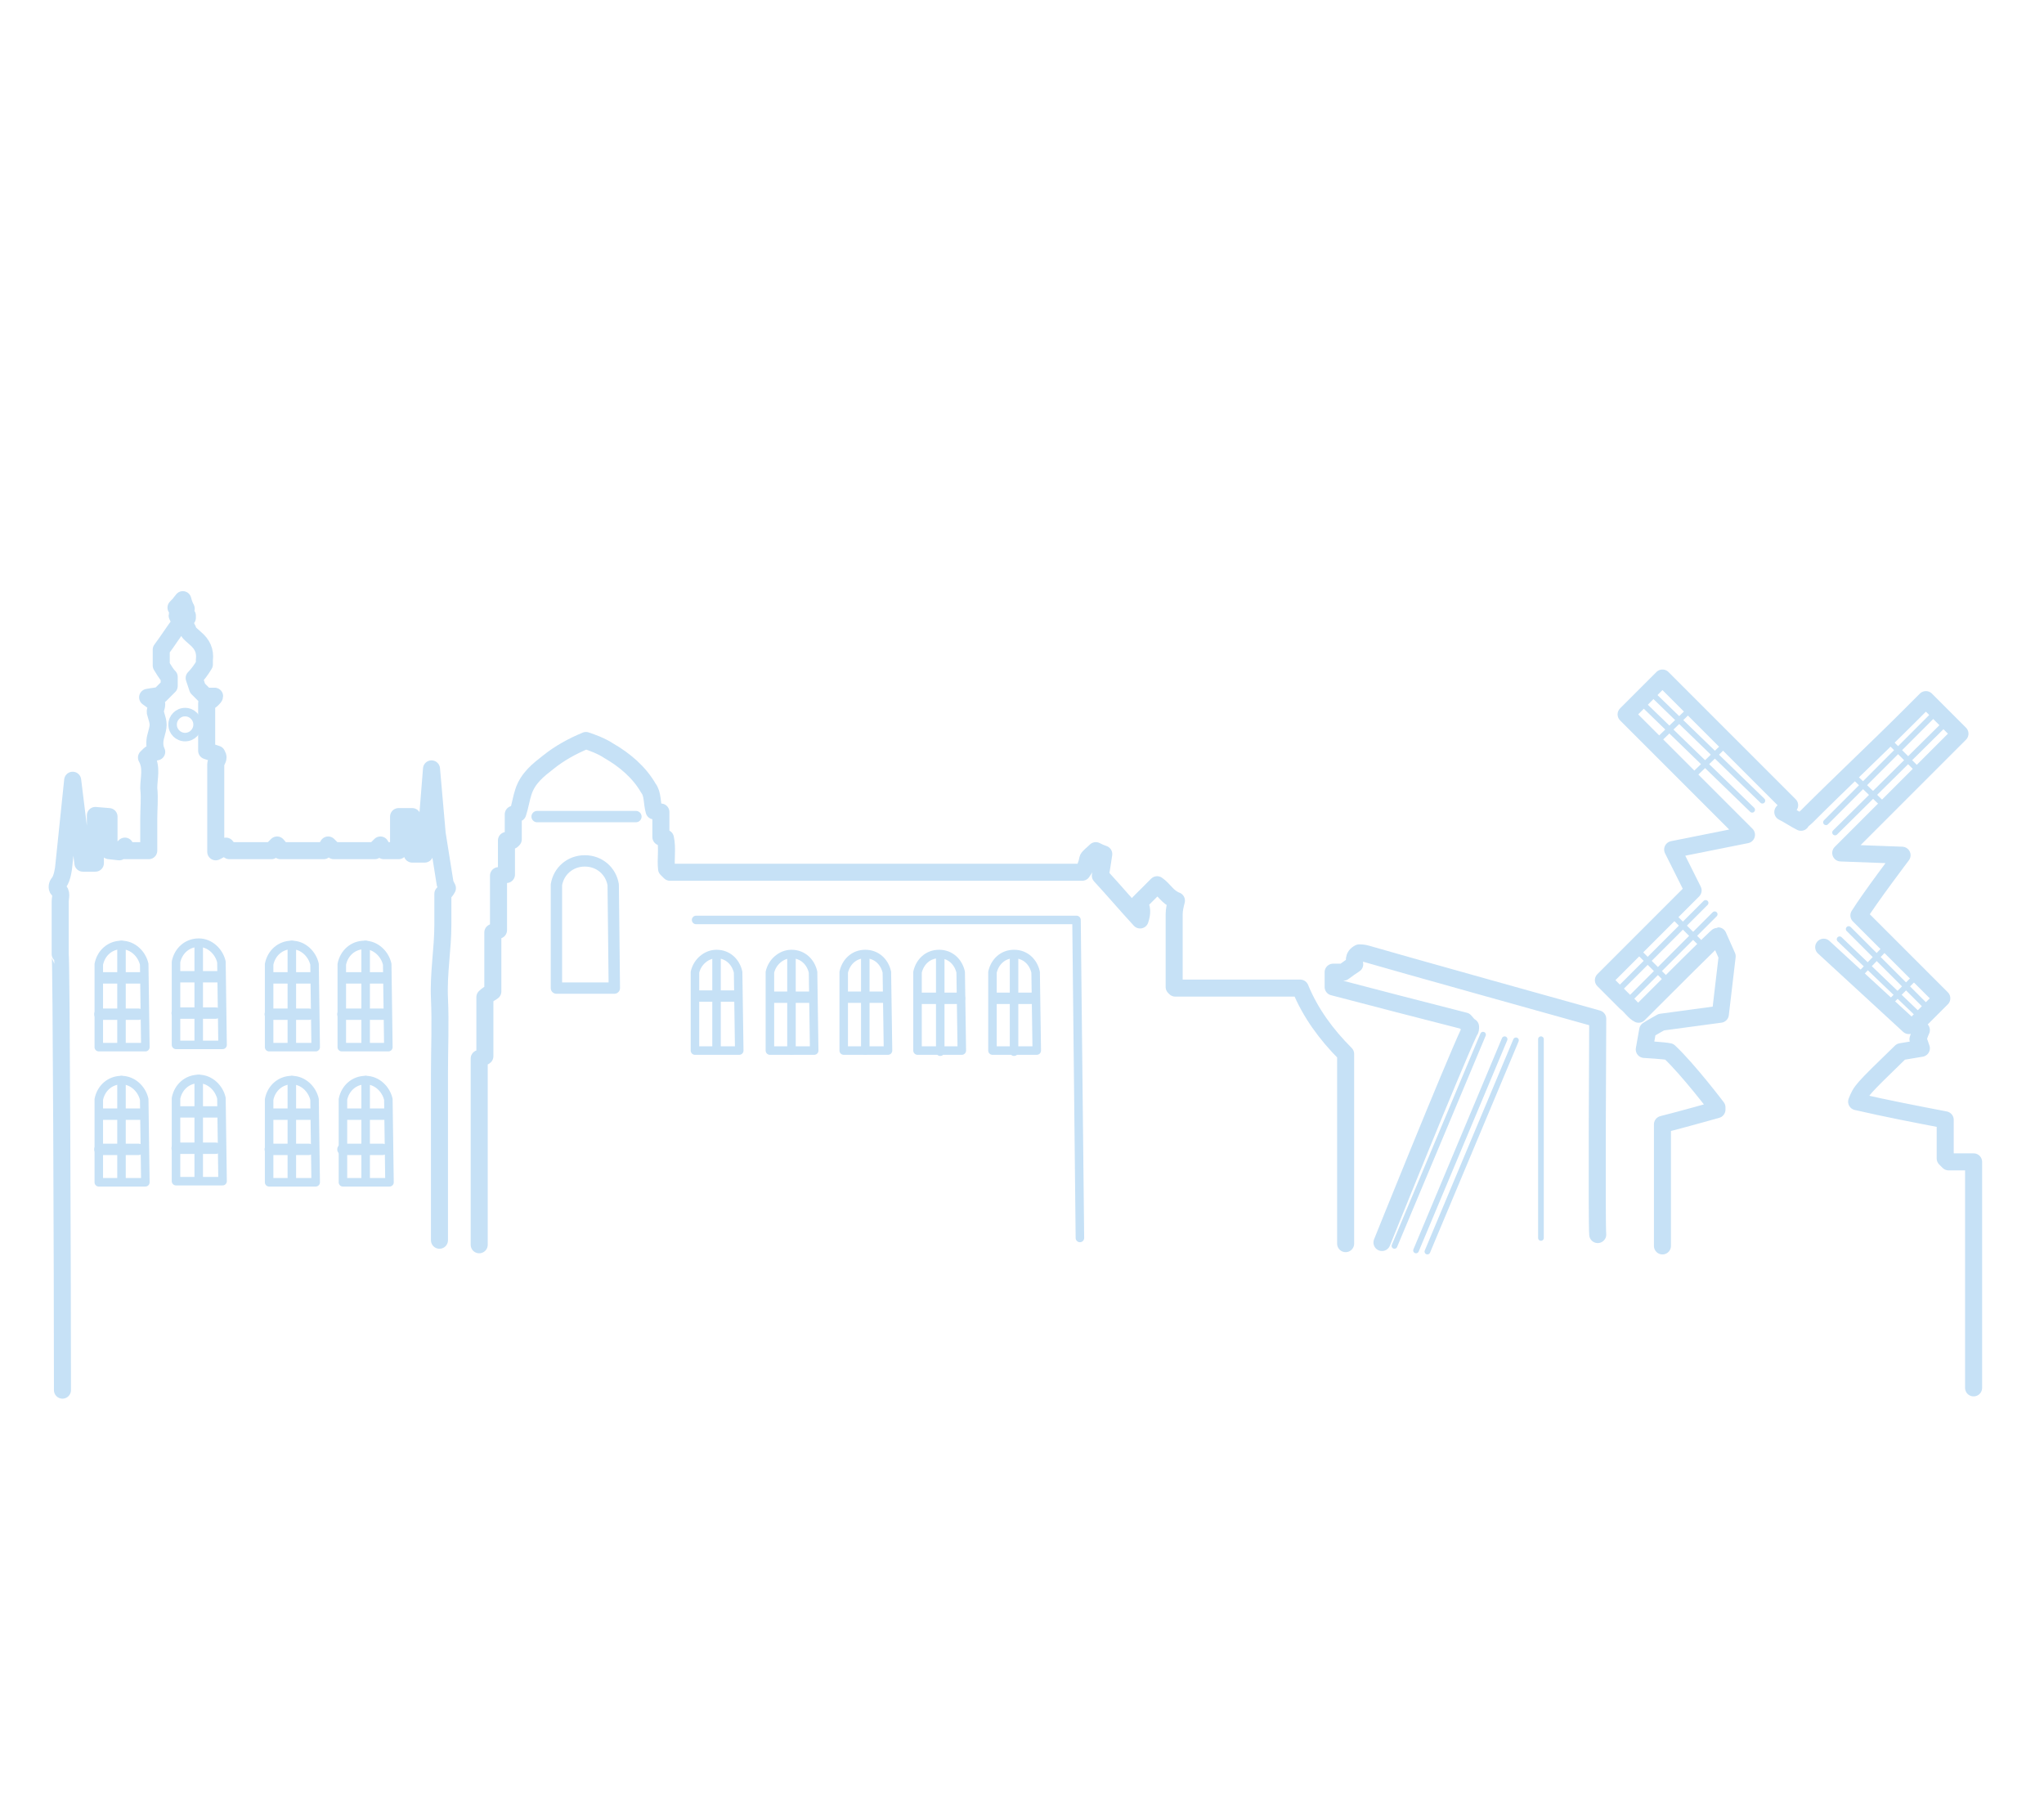<?xml version="1.0" encoding="UTF-8"?>
<!-- Generator: Adobe Illustrator 26.3.1, SVG Export Plug-In . SVG Version: 6.00 Build 0)  -->
<svg xmlns="http://www.w3.org/2000/svg" xmlns:xlink="http://www.w3.org/1999/xlink" version="1.1" id="Laag_1" x="0px" y="0px" viewBox="0 0 180 160" style="enable-background:new 0 0 180 160;" xml:space="preserve">
<style type="text/css">
	.st0{fill:none;stroke:#C6E1F6;stroke-width:1.5;stroke-linecap:round;stroke-linejoin:round;stroke-miterlimit:10;}
	.st1{fill:none;stroke:#C6E1F6;stroke-linecap:round;stroke-linejoin:round;stroke-miterlimit:10;}
	.st2{fill:none;stroke:#C6E1F6;stroke-width:0.75;stroke-linecap:round;stroke-linejoin:round;stroke-miterlimit:10;}
	.st3{fill:none;stroke:#C6E1F6;stroke-width:0.5;stroke-linecap:round;stroke-linejoin:round;stroke-miterlimit:10;}
</style>
<g>
	<path class="st0" d="M38.7,109.2c0-2.2,0-12.5,0-14.7c0-2.2,0.1-4.4,0-6.6c-0.1-2.2,0.3-4.3,0.3-6.5c0-0.9,0-1.8,0-2.7   c0.2-0.2,0.3-0.3,0.4-0.5c-0.1-0.2-0.2-0.4-0.2-0.4l-0.7-4.4L38,67.7l-0.6,7.5h-1.1l0-3.3h-1.2l0,3c-0.3,0-1,0-1.3,0   c-0.1-0.1-0.2-0.3-0.3-0.5c-0.2,0.2-0.3,0.3-0.5,0.5c-1.2,0-2.4,0-3.6,0c-0.2-0.2-0.3-0.3-0.5-0.5c-0.1,0.2-0.3,0.4-0.4,0.5   c-1.3,0-2.4,0-3.8,0c0-0.1-0.1-0.3-0.3-0.5c-0.2,0.2-0.4,0.4-0.5,0.5c-1.2,0-2.4,0-3.7,0c-0.1-0.1-0.2-0.3-0.3-0.4   c-0.3,0.2-0.5,0.3-0.9,0.5c0-2.7,0-5.2,0-7.7c0-0.2,0.2-0.4,0.2-0.6c0-0.1,0-0.1-0.1-0.3c-0.3-0.1-0.6-0.2-0.9-0.3   c0-1.4,0-2.8,0-4.2c0,0,0-0.1,0.1-0.1c0.2,0,0.6-0.4,0.6-0.5c-0.3,0-0.6,0-0.8,0c-0.3-0.3-0.5-0.5-0.7-0.7   c-0.1-0.3-0.2-0.6-0.3-0.9c0.3-0.3,0.6-0.7,0.9-1.2c0-0.1,0-0.3,0-0.4c0.1-0.8-0.2-1.4-0.8-1.9c-0.2-0.2-0.5-0.4-0.6-0.6   c-0.1-0.4-0.6-0.8-0.1-1.2c0,0,0-0.1,0-0.2c-0.1-0.1-0.2-0.2-0.3-0.4c0.1-0.2,0.2-0.3,0.2-0.2c-0.1-0.2-0.2-0.4-0.3-0.8   c-0.3,0.4-0.4,0.5-0.6,0.7c0.1,0.2,0.2,0.3,0.3,0.4c-0.1,0.1-0.2,0.2-0.2,0.3c0.1,0.2,0.2,0.4,0.3,0.6c-0.6,0.8-1.1,1.6-1.7,2.4   c0,0.5,0,1,0,1.4c0.2,0.3,0.4,0.7,0.7,1c0,0.2,0,0.6,0,0.8c-0.3,0.3-0.6,0.6-0.8,0.8c-0.3,0.1-0.6,0.1-1.1,0.2   c0.4,0.3,0.7,0.5,0.8,0.6c0,0.3-0.2,0.6-0.1,0.8c0.3,1,0.3,1,0,2.1c-0.1,0.4-0.1,0.9,0.1,1.3c-0.5,0.1-0.5,0.1-0.9,0.5   c0.5,0.9,0.2,1.8,0.2,2.7c0.1,0.9,0,1.8,0,2.7c0,0.9,0,1.9,0,2.8c-0.8,0-2.1,0-2.1,0L11,74.5l-0.5,0.5l-0.9-0.1v-3l-1.2-0.1v4.2   l-1.1,0l-0.9-7.3l-0.8,7.7c0,0-0.1,0.9-0.4,1.3c-0.2,0.2-0.2,0.5-0.1,0.6c0.4,0.3,0.2,0.7,0.2,1.1c0,1.5,0,3.1,0,4.6   c0.1,0.1,0.2,27.9,0.2,38.4"></path>
	<path class="st0" d="M118.5,109.5c0-3.2,0-13.6,0-16.7c-1.7-1.7-3.1-3.6-4-5.8c-3.7,0-7.3,0-10.9,0c0,0-0.1,0-0.1,0   c0,0-0.1-0.1-0.1-0.1c0-2.1,0-4.3,0-6.4c0-0.4,0.1-0.8,0.2-1.2c-0.8-0.3-1.1-1-1.7-1.4c-0.5,0.5-1,1-1.6,1.6   c0.3,0.4,0.3,0.9,0.1,1.5c-1.2-1.3-2.3-2.6-3.5-3.9c0.1-0.6,0.2-1.2,0.3-1.9c-0.3-0.1-0.5-0.2-0.7-0.3c-0.3,0.3-0.6,0.5-0.7,0.7   c-0.1,0.5-0.2,0.8-0.5,1.2c-12.3,0-24,0-36.3,0c-0.1-0.1-0.2-0.2-0.3-0.3c-0.1-0.9,0.1-1.8-0.1-2.7c-0.2-0.1-0.3-0.1-0.4-0.1   c0-0.8,0-1.5,0-2.2c-0.3,0-0.5-0.1-0.6-0.1c-0.2-0.7-0.1-1.5-0.5-2c-0.8-1.4-2.1-2.5-3.5-3.3c-0.6-0.4-1.4-0.7-2-0.9   c-1.2,0.5-2.3,1.1-3.3,1.9c-0.9,0.7-1.8,1.4-2.2,2.6c-0.2,0.6-0.3,1.3-0.5,1.9c-0.1,0-0.2,0-0.4,0.1c0,0.7,0,1.5,0,2.2   c0,0-0.1,0.1-0.1,0.1c-0.1,0-0.3,0-0.5,0c0,1,0,2,0,3c-0.3,0-0.5,0.1-0.7,0.1c0,1.6,0,3.2,0,4.8c-0.2,0.1-0.3,0.1-0.5,0.2   c0,1.8,0,3.5,0,5.2c-0.3,0.2-0.5,0.3-0.7,0.5c0,1.8,0,3.5,0,5.2c-0.1,0.1-0.3,0.1-0.5,0.2c0,1.6,0,14.9,0,16.4"></path>
	<path class="st0" d="M140.7,108.7c-0.1-0.9,0-19,0-19s-19-5.3-20.3-5.7c-0.3-0.1-0.6-0.1-0.7-0.1c-0.6,0.3-0.4,0.8-0.4,1   c-0.3,0.2-0.6,0.4-1,0.7c-0.2,0-0.6,0-0.9,0c0,0.5,0,0.9,0,1.3c3.8,1,7.7,2,11.6,3c0.1,0.1,0.3,0.4,0.5,0.5c0,0.2,0,0.3-0.1,0.4   c-1.5,3.2-7.7,18.6-7.7,18.6"></path>
	<path class="st0" d="M173.8,122.2c0-6.9,0-12.9,0-19.9c-0.8,0-1.5,0-2.2,0c-0.1-0.1-0.2-0.2-0.3-0.3c0-1.1,0-2.2,0-3.4   c-2.6-0.5-5.2-1-7.8-1.6c0.4-1,0.4-1,3.9-4.4c0.6-0.1,1.2-0.2,1.8-0.3c-0.1-0.3-0.2-0.6-0.3-0.8c0.1-0.3,0.2-0.6,0.3-0.8   c-0.2-0.2-0.4-0.3-0.6-0.4c0.8-0.8,1.6-1.6,2.4-2.4c-2.5-2.5-4.9-4.9-7.3-7.3c1-1.6,3.8-5.3,3.8-5.3l-5.4-0.2   c0,0,7.1-7.1,10.5-10.5c-0.9-0.9-2-2-3-3c-0.4,0.4-0.9,0.9-1.4,1.4c-3,3-6.1,5.9-9.1,8.9c-0.2,0.2-0.4,0.3-0.5,0.5   c-0.6-0.3-1-0.6-1.6-0.9c0.2-0.2,0.4-0.4,0.6-0.6c-3.7-3.7-11.2-11.2-11.2-11.2s-2.2,2.2-3.2,3.2c3.5,3.5,10.6,10.6,10.6,10.6   l-6.5,1.3l1.8,3.6c0,0-5.2,5.2-7.9,7.9c0.3,0.3,0.7,0.7,1,1c0.3,0.3,0.7,0.7,1,1c0.4,0.3,0.7,0.8,1.1,1c2.3-2.3,6.9-6.9,7-6.9   c0,0,0.8,1.8,0.8,1.8l-0.6,5.1l-5.2,0.7c0,0-0.9,0.5-1.2,0.7c-0.1,0.6-0.3,1.7-0.3,1.7s1.8,0.1,2.2,0.2c1.7,1.6,4.2,4.9,4.2,4.9   s0,0.1,0,0.1c0,0,0,0.1,0,0.1s-3.2,0.9-4.8,1.3c0,1.2,0,9.6,0,10.7"></path>
	<line class="st1" x1="47.3" y1="71.9" x2="56" y2="71.9"></line>
	<path class="st1" d="M54,77.9c-0.2-1.2-1.2-2.1-2.5-2.1s-2.3,0.9-2.5,2.1h0V87h5.1L54,77.9L54,77.9z"></path>
	<circle class="st2" cx="16.3" cy="63.8" r="1.1"></circle>
	<g>
		<path class="st2" d="M65,85.6c-0.2-0.9-0.9-1.6-1.9-1.6c-0.9,0-1.7,0.7-1.9,1.6h0v6.9h3.9L65,85.6L65,85.6z"></path>
		<line class="st1" x1="61.5" y1="87.7" x2="64.8" y2="87.7"></line>
		<line class="st2" x1="63.1" y1="84.1" x2="63.1" y2="92.4"></line>
	</g>
	<g>
		<path class="st2" d="M71.6,85.6c-0.2-0.9-0.9-1.6-1.9-1.6c-0.9,0-1.7,0.7-1.9,1.6h0v6.9h3.9L71.6,85.6L71.6,85.6z"></path>
		<line class="st1" x1="68.1" y1="87.8" x2="71.4" y2="87.8"></line>
		<line class="st2" x1="69.7" y1="84.1" x2="69.7" y2="92.5"></line>
	</g>
	<g>
		<path class="st2" d="M78.1,85.6c-0.2-0.9-0.9-1.6-1.9-1.6s-1.7,0.7-1.9,1.6h0v6.9h3.9L78.1,85.6L78.1,85.6z"></path>
		<line class="st1" x1="74.5" y1="87.8" x2="77.8" y2="87.8"></line>
		<line class="st2" x1="76.2" y1="84.1" x2="76.2" y2="92.5"></line>
	</g>
	<g>
		<path class="st2" d="M84.6,85.6c-0.2-0.9-0.9-1.6-1.9-1.6s-1.7,0.7-1.9,1.6h0v6.9h3.9L84.6,85.6L84.6,85.6z"></path>
		<line class="st1" x1="81.2" y1="87.9" x2="84.5" y2="87.9"></line>
		<line class="st2" x1="82.8" y1="84.2" x2="82.8" y2="92.6"></line>
	</g>
	<g>
		<path class="st2" d="M91.2,85.6c-0.2-0.9-0.9-1.6-1.9-1.6s-1.7,0.7-1.9,1.6h0v6.9h3.9L91.2,85.6L91.2,85.6z"></path>
		<line class="st1" x1="87.7" y1="87.9" x2="90.9" y2="87.9"></line>
		<line class="st2" x1="89.3" y1="84.2" x2="89.3" y2="92.6"></line>
	</g>
	<line class="st3" x1="130.6" y1="91.1" x2="122.8" y2="109.7"></line>
	<line class="st3" x1="132.5" y1="91.5" x2="124.7" y2="110.1"></line>
	<line class="st3" x1="135.7" y1="91.5" x2="135.7" y2="109"></line>
	<line class="st3" x1="133.5" y1="91.6" x2="125.7" y2="110.2"></line>
	<g>
		<path class="st2" d="M12.7,84.9c-0.2-0.9-1-1.7-2-1.7s-1.8,0.7-2,1.7h0v7.3h4.1L12.7,84.9L12.7,84.9z"></path>
		<line class="st1" x1="9" y1="86.1" x2="12.5" y2="86.1"></line>
		<line class="st2" x1="10.7" y1="83.2" x2="10.7" y2="92"></line>
		<line class="st1" x1="8.8" y1="89.3" x2="12.2" y2="89.3"></line>
	</g>
	<g>
		<path class="st2" d="M19.5,84.7c-0.2-0.9-1-1.7-2-1.7c-1,0-1.8,0.7-2,1.7h0V92h4.1L19.5,84.7L19.5,84.7z"></path>
		<line class="st1" x1="15.8" y1="86" x2="19.3" y2="86"></line>
		<line class="st2" x1="17.5" y1="83.1" x2="17.5" y2="91.9"></line>
		<line class="st1" x1="15.6" y1="89.2" x2="19" y2="89.2"></line>
	</g>
	<g>
		<path class="st2" d="M27.7,84.9c-0.2-0.9-1-1.7-2-1.7c-1,0-1.8,0.7-2,1.7h0v7.3h4.1L27.7,84.9L27.7,84.9z"></path>
		<line class="st1" x1="24" y1="86.1" x2="27.5" y2="86.1"></line>
		<line class="st2" x1="25.7" y1="83.2" x2="25.7" y2="92"></line>
		<line class="st1" x1="23.8" y1="89.3" x2="27.2" y2="89.3"></line>
	</g>
	<g>
		<path class="st2" d="M34.1,84.9c-0.2-0.9-1-1.7-2-1.7c-1,0-1.8,0.7-2,1.7h0v7.3h4.1L34.1,84.9L34.1,84.9z"></path>
		<line class="st1" x1="30.5" y1="86.1" x2="33.9" y2="86.1"></line>
		<line class="st2" x1="32.2" y1="83.2" x2="32.2" y2="92"></line>
		<line class="st1" x1="30.2" y1="89.3" x2="33.7" y2="89.3"></line>
	</g>
	<g>
		<path class="st2" d="M12.7,96.8c-0.2-0.9-1-1.7-2-1.7s-1.8,0.7-2,1.7h0v7.3h4.1L12.7,96.8L12.7,96.8z"></path>
		<line class="st1" x1="9" y1="98.1" x2="12.5" y2="98.1"></line>
		<line class="st2" x1="10.7" y1="95.1" x2="10.7" y2="103.9"></line>
		<line class="st1" x1="8.8" y1="101.2" x2="12.2" y2="101.2"></line>
	</g>
	<g>
		<path class="st2" d="M19.5,96.7c-0.2-0.9-1-1.7-2-1.7c-1,0-1.8,0.7-2,1.7h0v7.3h4.1L19.5,96.7L19.5,96.7z"></path>
		<line class="st1" x1="15.8" y1="97.9" x2="19.3" y2="97.9"></line>
		<line class="st2" x1="17.5" y1="95" x2="17.5" y2="103.8"></line>
		<line class="st1" x1="15.6" y1="101.1" x2="19" y2="101.1"></line>
	</g>
	<g>
		<path class="st2" d="M27.7,96.8c-0.2-0.9-1-1.7-2-1.7s-1.8,0.7-2,1.7h0v7.3h4.1L27.7,96.8L27.7,96.8z"></path>
		<line class="st1" x1="24" y1="98.1" x2="27.5" y2="98.1"></line>
		<line class="st2" x1="25.7" y1="95.1" x2="25.7" y2="103.9"></line>
		<line class="st1" x1="23.8" y1="101.2" x2="27.2" y2="101.2"></line>
	</g>
	<g>
		<path class="st2" d="M34.2,96.8c-0.2-0.9-1-1.7-2-1.7c-1,0-1.8,0.7-2,1.7h0v7.3h4.1L34.2,96.8L34.2,96.8z"></path>
		<line class="st1" x1="30.5" y1="98.1" x2="33.9" y2="98.1"></line>
		<line class="st2" x1="32.2" y1="95.1" x2="32.2" y2="103.9"></line>
		<line class="st1" x1="30.2" y1="101.2" x2="33.7" y2="101.2"></line>
	</g>
	<polyline class="st2" points="61.3,81 94.8,81 95.1,109  "></polyline>
	<line class="st3" x1="160.8" y1="72.4" x2="170.3" y2="62.9"></line>
	<line class="st3" x1="161.6" y1="73.3" x2="171.2" y2="63.8"></line>
	<line class="st3" x1="166" y1="64.9" x2="168.8" y2="67.7"></line>
	<line class="st3" x1="163.3" y1="68.4" x2="166.1" y2="71.1"></line>
	<line class="st3" x1="162.8" y1="81.8" x2="170" y2="89"></line>
	<line class="st3" x1="162" y1="82.7" x2="169.2" y2="89.6"></line>
	<line class="st3" x1="169" y1="85.7" x2="166.2" y2="88.5"></line>
	<line class="st3" x1="166.1" y1="83.4" x2="163.4" y2="86.2"></line>
	<line class="st0" x1="160.6" y1="83.4" x2="168.1" y2="90.3"></line>
	<line class="st3" x1="154.3" y1="71.3" x2="144.6" y2="61.9"></line>
	<line class="st3" x1="155.2" y1="70.5" x2="145.5" y2="61.1"></line>
	<line class="st3" x1="142.8" y1="86.9" x2="150.2" y2="79.5"></line>
	<line class="st3" x1="143.7" y1="87.8" x2="151" y2="80.5"></line>
	<line class="st3" x1="146.9" y1="80.2" x2="149.6" y2="82.9"></line>
	<line class="st3" x1="144.1" y1="83.6" x2="146.9" y2="86.4"></line>
	<line class="st3" x1="145.8" y1="65.4" x2="148.6" y2="62.7"></line>
	<line class="st3" x1="149.2" y1="68.2" x2="152" y2="65.5"></line>
</g>
</svg>
